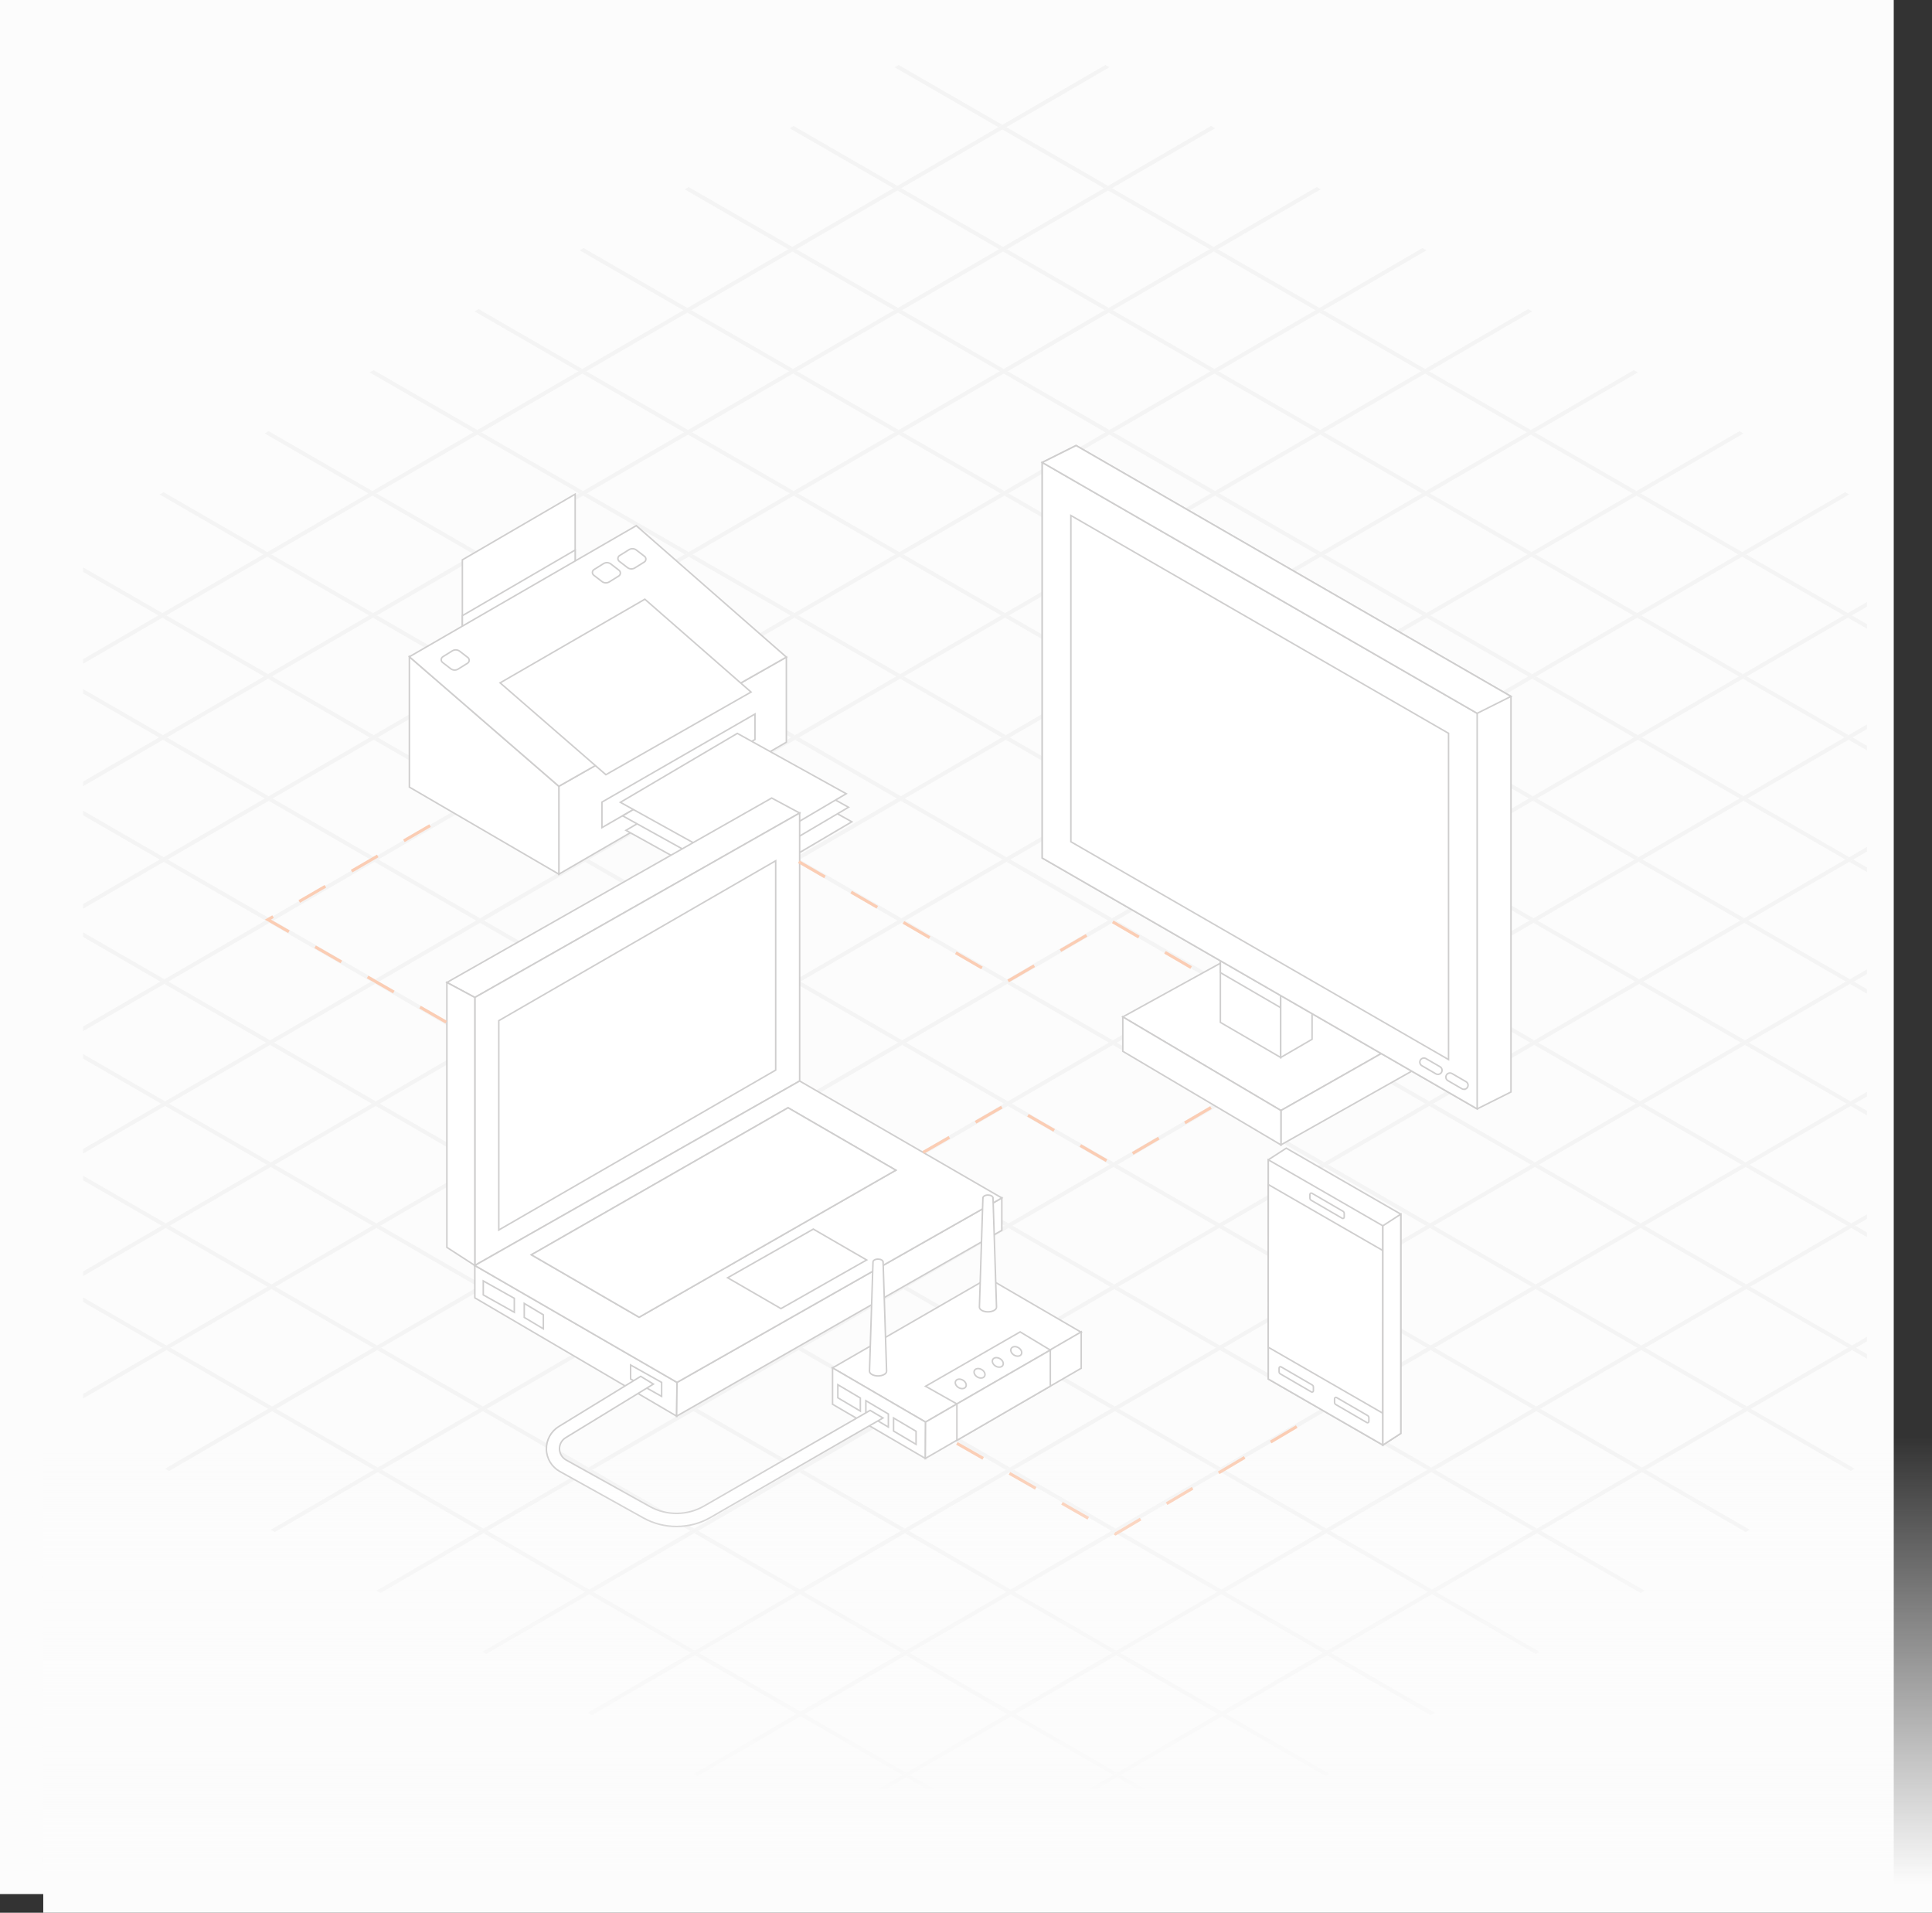 <?xml version="1.0" encoding="UTF-8"?> <svg xmlns="http://www.w3.org/2000/svg" xmlns:xlink="http://www.w3.org/1999/xlink" viewBox="0 0 638.76 632.28"><rect x="0" y="0" width="638.76" height="632.28" fill="#333333" stroke="none"/><defs><style> .cls-1 { mask: url(#mask); } .cls-2 { fill: #cfcece; stroke: #fff; stroke-width: 2px; } .cls-2, .cls-3, .cls-4, .cls-5 { stroke-miterlimit: 10; } .cls-3, .cls-4 { fill: none; } .cls-3, .cls-5 { stroke: #cfcece; stroke-width: .5px; } .cls-6 { fill: url(#radial-gradient); } .cls-7 { isolation: isolate; } .cls-8, .cls-5 { fill: #fff; } .cls-4 { stroke: #fbcdb4; stroke-dasharray: 10; } .cls-9 { opacity: .2; } .cls-10 { fill: #fcfcfc; } .cls-11 { fill: #d3d3d3; } .cls-12 { clip-path: url(#clippath); } .cls-13 { fill: url(#Sfumatura_senza_nome_138); } </style><radialGradient id="radial-gradient" cx="239.46" cy="334.05" fx="239.46" fy="334.05" r="344.16" gradientTransform="translate(381.52 -71.49) rotate(45)" gradientUnits="userSpaceOnUse"><stop offset="0" stop-color="#f2f2f2"></stop><stop offset="1" stop-color="#010101"></stop></radialGradient><mask id="mask" x="-29.52" y="-10.11" width="688.32" height="688.32" maskUnits="userSpaceOnUse"><circle class="cls-6" cx="314.64" cy="334.05" r="344.16" transform="translate(-144.05 320.33) rotate(-45)"></circle></mask><clipPath id="clippath"><polygon class="cls-5" points="296.18 386.83 211.31 435.43 175.69 414.79 260.55 366.19 296.18 386.83"></polygon></clipPath><linearGradient id="Sfumatura_senza_nome_138" data-name="Sfumatura senza nome 138" x1="326.53" y1="474.94" x2="326.53" y2="632.28" gradientUnits="userSpaceOnUse"><stop offset="0" stop-color="#fcfcfc" stop-opacity="0"></stop><stop offset=".94" stop-color="#fcfcfc"></stop></linearGradient></defs><g id="Livello_1" data-name="Livello 1"><rect class="cls-10" width="626.11" height="626.11"></rect></g><g id="Livello_2" data-name="Livello 2"><g><g id="grid"><g class="cls-1"><g class="cls-9"><polygon class="cls-11" points="124.91 486.64 126.21 485.88 159.84 505.3 158.55 506.05 124.91 486.64"></polygon><polygon class="cls-11" points="506.12 143.66 507.41 142.91 541.05 162.33 539.76 163.08 506.12 143.66"></polygon><polygon class="cls-11" points="296.69 62.96 297.98 62.21 331.62 81.63 330.32 82.38 296.69 62.96"></polygon><g class="cls-7"><polygon class="cls-11" points="295.8 22.24 297.1 21.49 331.39 41.28 330.1 42.03 295.8 22.24"></polygon><polygon class="cls-11" points="331.4 42.79 332.7 42.03 366.33 61.46 365.04 62.21 331.4 42.79"></polygon><polygon class="cls-11" points="365.47 21.49 331.39 41.28 330.1 42.03 296.68 61.46 295.39 62.21 261.96 81.63 260.66 82.39 227.25 101.81 225.95 102.56 192.52 121.99 191.23 122.74 157.81 142.16 156.52 142.91 123.1 162.33 121.81 163.08 88.38 182.51 87.08 183.26 53.67 202.68 52.37 203.43 27.49 217.89 27.49 219.4 53.67 204.19 54.97 203.43 88.38 184.01 89.68 183.26 123.11 163.83 124.4 163.08 157.82 143.66 159.11 142.91 192.53 123.49 193.82 122.74 227.26 103.31 228.55 102.56 261.97 83.14 263.26 82.39 296.69 62.96 297.98 62.21 331.4 42.79 332.7 42.03 366.77 22.24 365.47 21.49"></polygon><polygon class="cls-11" points="261.09 42.41 262.39 41.66 296.68 61.46 295.39 62.21 261.09 42.41"></polygon><polygon class="cls-11" points="366.34 62.96 367.63 62.21 401.27 81.63 399.98 82.38 366.34 62.96"></polygon><polygon class="cls-11" points="226.37 62.59 227.66 61.83 261.96 81.63 260.66 82.39 226.37 62.59"></polygon><polygon class="cls-11" points="401.29 83.14 402.58 82.38 436.22 101.8 434.93 102.56 401.29 83.14"></polygon><polygon class="cls-11" points="331.63 83.13 332.92 82.38 366.56 101.8 365.26 102.55 331.63 83.13"></polygon><polygon class="cls-11" points="261.97 83.14 263.26 82.39 296.9 101.8 295.6 102.56 261.97 83.14"></polygon><polygon class="cls-11" points="191.66 82.76 192.95 82.01 227.25 101.81 225.95 102.56 191.66 82.76"></polygon><polygon class="cls-11" points="505.23 102.18 471.16 121.98 469.86 122.73 436.45 142.15 435.16 142.9 401.72 162.33 400.43 163.08 367.01 182.5 365.72 183.25 332.29 202.68 331 203.43 297.58 222.85 296.28 223.61 262.87 243.02 261.57 243.78 228.14 263.21 226.85 263.95 193.43 283.37 192.14 284.13 158.71 303.55 157.41 304.31 123.99 323.73 122.7 324.48 89.29 343.9 87.98 344.66 54.56 364.08 53.27 364.83 27.49 379.81 27.49 381.32 54.57 365.58 55.86 364.83 89.28 345.41 90.59 344.65 124 325.23 125.3 324.48 158.72 305.06 160.01 304.31 193.44 284.88 194.73 284.13 228.15 264.71 229.45 263.95 262.87 244.53 264.17 243.78 297.59 224.35 298.88 223.61 332.3 204.18 333.59 203.43 367.02 184.01 368.32 183.25 401.73 163.83 403.03 163.08 436.46 143.65 437.75 142.9 471.17 123.48 472.46 122.73 506.53 102.93 505.23 102.18"></polygon><polygon class="cls-11" points="436.23 103.31 437.52 102.56 471.16 121.98 469.86 122.73 436.23 103.31"></polygon><polygon class="cls-11" points="366.58 103.31 367.87 102.56 401.51 121.98 400.22 122.73 366.58 103.31"></polygon><polygon class="cls-11" points="435.34 61.83 401.27 81.63 399.98 82.38 366.56 101.8 365.26 102.55 331.84 121.98 330.54 122.73 297.12 142.15 295.83 142.9 262.4 162.33 261.11 163.08 227.69 182.5 226.4 183.25 192.97 202.67 191.68 203.43 158.25 222.85 156.96 223.61 123.54 243.02 122.25 243.78 88.82 263.21 87.52 263.96 54.11 283.38 52.81 284.13 27.49 298.85 27.49 300.36 54.13 284.89 55.42 284.13 88.84 264.72 90.13 263.96 123.56 244.53 124.86 243.78 158.27 224.36 159.57 223.61 193 204.19 194.29 203.43 227.71 184.01 229 183.26 262.42 163.84 263.72 163.09 297.14 143.66 298.44 142.91 331.86 123.49 333.15 122.74 366.58 103.31 367.87 102.56 401.29 83.14 402.58 82.38 436.65 62.58 435.34 61.83"></polygon><polygon class="cls-11" points="296.91 103.31 298.2 102.56 331.84 121.98 330.54 122.73 296.91 103.31"></polygon><polygon class="cls-11" points="227.26 103.31 228.55 102.56 262.18 121.98 260.89 122.73 227.26 103.31"></polygon><polygon class="cls-11" points="156.94 102.94 158.23 102.18 192.52 121.99 191.23 122.74 156.94 102.94"></polygon><polygon class="cls-11" points="540.18 122.35 506.11 142.15 504.82 142.91 471.4 162.33 470.11 163.08 436.68 182.51 435.38 183.26 401.97 202.68 400.67 203.43 367.24 222.86 365.95 223.61 332.53 243.03 331.24 243.78 297.82 263.21 296.52 263.95 263.09 283.38 261.8 284.13 228.38 303.55 227.09 304.31 193.66 323.73 192.36 324.48 158.95 343.91 157.65 344.66 124.24 364.08 122.93 364.84 89.51 384.26 88.22 385.01 54.8 404.43 53.51 405.18 27.49 420.3 27.49 421.81 54.81 405.93 56.1 405.18 89.52 385.76 90.81 385.01 124.23 365.59 125.54 364.83 158.96 345.41 160.25 344.66 193.67 325.24 194.96 324.48 228.39 305.06 229.68 304.31 263.1 284.89 264.4 284.13 297.83 264.71 299.12 263.95 332.54 244.53 333.83 243.78 367.25 224.36 368.54 223.61 401.97 204.18 403.26 203.43 436.68 184.01 437.98 183.26 471.41 163.83 472.7 163.08 506.12 143.66 507.41 142.91 541.48 123.11 540.18 122.35"></polygon><polygon class="cls-11" points="471.17 123.48 472.46 122.73 506.11 142.15 504.82 142.91 471.17 123.48"></polygon><polygon class="cls-11" points="401.52 123.48 402.81 122.73 436.45 142.15 435.16 142.9 401.52 123.48"></polygon><polygon class="cls-11" points="331.86 123.49 333.15 122.74 366.79 142.15 365.49 142.91 331.86 123.49"></polygon><polygon class="cls-11" points="262.2 123.48 263.49 122.73 297.12 142.15 295.83 142.9 262.2 123.48"></polygon><polygon class="cls-11" points="192.53 123.49 193.82 122.74 227.46 142.15 226.17 142.91 192.53 123.49"></polygon><polygon class="cls-11" points="122.22 123.11 123.52 122.36 157.81 142.16 156.52 142.91 122.22 123.11"></polygon><polygon class="cls-11" points="436.46 143.65 437.75 142.9 471.4 162.33 470.11 163.08 436.46 143.65"></polygon><polygon class="cls-11" points="366.8 143.66 368.09 142.91 401.73 162.33 400.43 163.08 366.8 143.66"></polygon><polygon class="cls-11" points="297.14 143.66 298.44 142.91 332.08 162.33 330.78 163.08 297.14 143.66"></polygon><polygon class="cls-11" points="227.47 143.66 228.77 142.91 262.4 162.33 261.11 163.08 227.47 143.66"></polygon><polygon class="cls-11" points="157.82 143.66 159.11 142.91 192.75 162.33 191.46 163.08 157.82 143.66"></polygon><polygon class="cls-11" points="87.51 143.28 88.81 142.53 123.1 162.33 121.81 163.08 87.51 143.28"></polygon><polygon class="cls-11" points="541.06 163.83 542.35 163.08 575.99 182.5 574.69 183.25 541.06 163.83"></polygon><polygon class="cls-11" points="471.41 163.83 472.7 163.08 506.34 182.5 505.04 183.25 471.41 163.83"></polygon><polygon class="cls-11" points="401.73 163.83 403.03 163.08 436.68 182.51 435.38 183.26 401.73 163.83"></polygon><polygon class="cls-11" points="332.08 163.83 333.38 163.08 367.02 182.5 365.72 183.25 332.08 163.83"></polygon><polygon class="cls-11" points="262.42 163.84 263.72 163.09 297.35 182.51 296.06 183.26 262.42 163.84"></polygon><polygon class="cls-11" points="192.76 163.83 194.05 163.08 227.69 182.5 226.4 183.25 192.76 163.83"></polygon><polygon class="cls-11" points="123.11 163.83 124.4 163.08 158.04 182.5 156.74 183.25 123.11 163.83"></polygon><polygon class="cls-11" points="52.79 163.46 54.08 162.71 88.38 182.51 87.08 183.26 52.79 163.46"></polygon><polygon class="cls-11" points="437.14 264.71 438.43 263.96 472.07 283.38 470.78 284.13 437.14 264.71"></polygon><polygon class="cls-11" points="402.43 284.88 403.72 284.13 437.36 303.55 436.06 304.3 402.43 284.88"></polygon><polygon class="cls-11" points="367.71 305.06 369.01 304.31 402.65 323.73 401.35 324.48 367.71 305.06"></polygon><polygon class="cls-11" points="332.99 325.24 334.29 324.48 367.92 343.9 366.63 344.66 332.99 325.24"></polygon><polygon class="cls-11" points="298.28 345.41 299.57 344.66 333.21 364.08 331.92 364.83 298.28 345.41"></polygon><polygon class="cls-11" points="263.56 365.59 264.85 364.84 298.49 384.26 297.19 385.01 263.56 365.59"></polygon><polygon class="cls-11" points="228.84 385.76 230.14 385.01 263.77 404.43 262.48 405.18 228.84 385.76"></polygon><polygon class="cls-11" points="194.12 405.94 195.42 405.18 229.06 424.6 227.76 425.36 194.12 405.94"></polygon><polygon class="cls-11" points="159.41 426.11 160.7 425.36 194.34 444.78 193.05 445.53 159.41 426.11"></polygon><polygon class="cls-11" points="124.7 446.28 125.99 445.53 159.63 464.95 158.33 465.71 124.7 446.28"></polygon><polygon class="cls-11" points="89.97 466.47 91.27 465.71 124.9 485.13 123.61 485.88 89.97 466.47"></polygon><polygon class="cls-11" points="617.24 199.02 610.94 202.68 609.64 203.43 576.23 222.85 574.93 223.61 541.5 243.03 540.21 243.78 506.79 263.21 505.5 263.95 472.07 283.38 470.77 284.13 437.36 303.55 436.06 304.31 402.65 323.73 401.35 324.48 367.92 343.91 366.63 344.66 333.21 364.08 331.92 364.83 298.49 384.26 297.19 385.01 263.77 404.43 263.77 404.43 262.48 405.18 262.48 405.18 229.06 424.6 227.75 425.36 194.34 444.78 193.05 445.53 159.63 464.95 158.33 465.71 124.9 485.13 123.61 485.88 89.54 505.68 90.84 506.44 124.91 486.64 126.21 485.88 159.64 466.46 160.93 465.71 194.35 446.28 195.64 445.53 229.06 426.11 230.36 425.35 263.78 405.93 265.08 405.18 298.49 385.76 299.79 385.01 333.22 365.58 334.51 364.83 367.93 345.41 369.23 344.66 402.65 325.23 403.94 324.48 437.37 305.06 438.66 304.31 472.08 284.88 473.37 284.13 506.8 264.71 508.09 263.95 541.51 244.53 542.81 243.78 576.24 224.35 577.53 223.61 610.95 204.18 612.24 203.43 617.24 200.53 617.24 199.02"></polygon><polygon class="cls-11" points="576.01 184.01 577.3 183.26 610.94 202.68 609.64 203.43 576.01 184.01"></polygon><polygon class="cls-11" points="611.37 163.46 577.3 183.26 576.01 184.01 542.59 203.43 541.29 204.18 507.87 223.61 506.57 224.36 473.15 243.78 471.86 244.53 438.43 263.96 437.14 264.71 403.72 284.13 402.43 284.88 369.01 304.31 367.71 305.06 334.29 324.48 332.99 325.24 299.57 344.66 298.28 345.41 264.85 364.84 263.55 365.59 230.14 385.01 228.84 385.76 195.42 405.18 194.12 405.94 160.7 425.36 159.41 426.11 125.99 445.53 124.7 446.28 91.27 465.71 89.97 466.47 55.9 486.26 54.59 485.5 88.66 465.71 89.95 464.95 123.38 445.52 124.68 444.77 158.09 425.35 159.39 424.6 192.81 405.18 194.11 404.42 227.53 385 228.82 384.25 262.24 364.83 263.54 364.08 296.96 344.65 298.26 343.9 331.68 324.48 332.97 323.73 366.4 304.3 367.69 303.55 401.11 284.13 402.41 283.37 435.82 263.95 437.12 263.21 470.55 243.77 471.84 243.02 505.26 223.61 506.55 222.85 539.98 203.42 541.28 202.67 574.69 183.25 575.99 182.5 610.06 162.7 611.37 163.46"></polygon><polygon class="cls-11" points="506.35 184.01 507.64 183.25 541.28 202.67 539.98 203.42 506.35 184.01"></polygon><polygon class="cls-11" points="436.68 184.01 437.98 183.26 471.62 202.68 470.32 203.43 436.68 184.01"></polygon><polygon class="cls-11" points="367.02 184.01 368.32 183.25 401.97 202.68 400.67 203.43 367.02 184.01"></polygon><polygon class="cls-11" points="297.36 184.01 298.66 183.26 332.29 202.68 331 203.43 297.36 184.01"></polygon><polygon class="cls-11" points="227.71 184.01 229 183.26 262.64 202.68 261.34 203.43 227.71 184.01"></polygon><polygon class="cls-11" points="158.05 184.01 159.34 183.25 192.98 202.67 191.68 203.43 158.05 184.01"></polygon><polygon class="cls-11" points="88.38 184.01 89.68 183.26 123.32 202.68 122.02 203.43 88.38 184.01"></polygon><polygon class="cls-11" points="27.49 187.57 27.49 189.07 52.37 203.43 53.67 202.68 27.49 187.57"></polygon><polygon class="cls-11" points="617.24 239.49 611.17 243.02 609.87 243.77 576.44 263.2 575.15 263.95 541.73 283.37 540.44 284.13 507.01 303.55 505.71 304.3 472.3 323.73 471 324.48 437.58 343.9 436.29 344.65 402.86 364.08 401.56 364.83 368.15 384.25 366.86 385 333.42 404.43 332.13 405.18 298.71 424.6 297.42 425.35 264 444.77 262.7 445.53 229.28 464.95 227.98 465.7 194.57 485.12 193.27 485.87 159.84 505.3 158.55 506.06 124.48 525.85 125.78 526.6 159.85 506.8 161.15 506.06 194.58 486.63 195.87 485.87 229.29 466.45 230.58 465.7 264 446.28 265.31 445.52 298.72 426.1 300.01 425.35 333.43 405.93 334.73 405.18 368.16 385.75 369.45 385 402.87 365.58 404.16 364.83 437.59 345.4 438.89 344.65 472.3 325.23 473.6 324.48 507.02 305.06 508.31 304.3 541.74 284.88 543.03 284.13 576.45 264.71 577.74 263.95 611.17 244.53 612.47 243.77 617.24 241 617.24 239.49"></polygon><polygon class="cls-11" points="617.24 206.32 612.24 203.43 610.95 204.18 617.24 207.81 617.24 206.32"></polygon><polygon class="cls-11" points="541.3 204.18 542.59 203.43 576.23 222.85 574.93 223.61 541.3 204.18"></polygon><polygon class="cls-11" points="471.62 204.18 472.92 203.43 506.55 222.85 505.26 223.61 471.62 204.18"></polygon><polygon class="cls-11" points="401.97 204.18 403.27 203.43 436.9 222.85 435.61 223.61 401.97 204.18"></polygon><polygon class="cls-11" points="332.3 204.18 333.59 203.43 367.24 222.86 365.95 223.61 332.3 204.18"></polygon><polygon class="cls-11" points="262.65 204.18 263.94 203.43 297.58 222.85 296.28 223.61 262.65 204.18"></polygon><polygon class="cls-11" points="193 204.19 194.29 203.43 227.93 222.85 226.63 223.61 193 204.19"></polygon><polygon class="cls-11" points="123.32 204.19 124.62 203.43 158.25 222.85 156.96 223.61 123.32 204.19"></polygon><polygon class="cls-11" points="53.67 204.19 54.97 203.43 88.6 222.85 87.31 223.61 53.67 204.19"></polygon><polygon class="cls-11" points="576.24 224.35 577.53 223.61 611.17 243.02 609.87 243.77 576.24 224.35"></polygon><polygon class="cls-11" points="506.57 224.36 507.87 223.61 541.5 243.03 540.21 243.78 506.57 224.36"></polygon><polygon class="cls-11" points="436.91 224.35 438.2 223.61 471.84 243.02 470.55 243.77 436.91 224.35"></polygon><polygon class="cls-11" points="367.25 224.36 368.54 223.61 402.18 243.03 400.89 243.78 367.25 224.36"></polygon><polygon class="cls-11" points="297.59 224.35 298.88 223.61 332.53 243.03 331.24 243.78 297.59 224.35"></polygon><polygon class="cls-11" points="227.93 224.36 229.23 223.61 262.87 243.03 261.57 243.78 227.93 224.36"></polygon><polygon class="cls-11" points="158.27 224.36 159.57 223.61 193.2 243.03 191.91 243.78 158.27 224.36"></polygon><polygon class="cls-11" points="88.61 224.36 89.91 223.61 123.54 243.02 122.25 243.77 88.61 224.36"></polygon><polygon class="cls-11" points="27.49 227.8 27.49 229.29 52.59 243.78 53.88 243.03 27.49 227.8"></polygon><polygon class="cls-11" points="617.24 246.53 612.47 243.77 611.17 244.53 617.24 248.03 617.24 246.53"></polygon><polygon class="cls-11" points="541.51 244.53 542.81 243.78 576.44 263.2 575.15 263.95 541.51 244.53"></polygon><polygon class="cls-11" points="471.86 244.53 473.15 243.78 506.79 263.21 505.5 263.95 471.86 244.53"></polygon><polygon class="cls-11" points="402.19 244.53 403.48 243.78 437.12 263.21 435.82 263.95 402.19 244.53"></polygon><polygon class="cls-11" points="332.54 244.53 333.83 243.78 367.47 263.21 366.17 263.95 332.54 244.53"></polygon><polygon class="cls-11" points="262.87 244.53 264.17 243.78 297.82 263.21 296.53 263.95 262.87 244.53"></polygon><polygon class="cls-11" points="193.21 244.53 194.51 243.78 228.14 263.21 226.85 263.95 193.21 244.53"></polygon><polygon class="cls-11" points="123.56 244.53 124.86 243.78 158.49 263.21 157.2 263.95 123.56 244.53"></polygon><polygon class="cls-11" points="53.89 244.54 55.18 243.78 88.82 263.21 87.52 263.95 53.89 244.54"></polygon><polygon class="cls-11" points="617.24 360.94 611.84 364.08 610.54 364.83 577.12 384.25 575.83 385 542.41 404.42 541.12 405.17 507.69 424.6 506.4 425.35 472.98 444.77 471.68 445.52 438.25 464.95 436.96 465.7 403.54 485.12 402.25 485.87 368.83 505.29 367.52 506.05 334.11 525.47 332.81 526.23 299.39 545.64 298.1 546.4 264.67 565.83 263.38 566.58 229.31 586.38 230.62 587.14 264.69 567.33 265.98 566.59 299.42 547.16 300.71 546.4 334.13 526.99 335.42 526.23 368.84 506.81 370.14 506.05 403.56 486.63 404.86 485.88 438.27 466.46 439.57 465.71 473 446.28 474.29 445.53 507.71 426.11 509 425.36 542.43 405.93 543.72 405.18 577.14 385.76 578.44 385.01 611.85 365.59 613.15 364.84 617.24 362.46 617.24 360.94"></polygon><polygon class="cls-11" points="333.44 405.93 334.73 405.18 368.38 424.61 367.08 425.36 333.44 405.93"></polygon><polygon class="cls-11" points="298.72 426.1 300.01 425.35 333.67 444.78 332.37 445.53 298.72 426.1"></polygon><polygon class="cls-11" points="264 446.28 265.31 445.52 298.95 464.95 297.65 465.71 264 446.28"></polygon><polygon class="cls-11" points="229.29 466.45 230.58 465.7 264.23 485.13 262.93 485.88 229.29 466.45"></polygon><polygon class="cls-11" points="617.24 279.98 611.39 283.38 610.1 284.13 576.68 303.55 575.39 304.3 541.96 323.73 540.66 324.48 507.25 343.9 505.95 344.66 472.53 364.08 471.24 364.83 437.81 384.25 436.52 385.01 403.1 404.43 401.8 405.18 368.37 424.61 368.38 424.61 367.08 425.36 333.66 444.78 332.37 445.53 332.37 445.53 298.95 464.95 297.65 465.71 264.23 485.13 262.93 485.88 229.52 505.3 228.22 506.05 194.79 525.48 193.5 526.23 159.43 546.04 160.73 546.78 194.8 526.99 196.1 526.23 229.52 506.8 230.82 506.05 264.24 486.63 265.53 485.88 298.95 466.46 300.26 465.7 333.67 446.28 334.96 445.53 368.38 426.11 369.68 425.36 403.11 405.93 404.4 405.18 437.82 385.76 439.11 385.01 472.54 365.58 473.84 364.83 507.25 345.41 508.55 344.66 541.97 325.24 543.26 324.48 576.69 305.06 577.98 304.3 611.4 284.88 612.69 284.13 617.24 281.49 617.24 279.98"></polygon><polygon class="cls-11" points="576.45 264.71 577.74 263.95 611.39 283.38 610.1 284.13 576.45 264.71"></polygon><polygon class="cls-11" points="506.8 264.71 508.09 263.95 541.73 283.37 540.44 284.13 506.8 264.71"></polygon><polygon class="cls-11" points="367.48 264.71 368.77 263.95 402.41 283.37 401.11 284.13 367.48 264.71"></polygon><polygon class="cls-11" points="297.83 264.71 299.12 263.95 332.76 283.37 331.46 284.13 297.83 264.71"></polygon><polygon class="cls-11" points="228.15 264.71 229.45 263.95 263.09 283.38 261.8 284.13 228.15 264.71"></polygon><polygon class="cls-11" points="158.5 264.71 159.79 263.95 193.43 283.37 192.14 284.13 158.5 264.71"></polygon><polygon class="cls-11" points="88.84 264.72 90.13 263.96 123.77 283.38 122.48 284.13 88.84 264.72"></polygon><polygon class="cls-11" points="27.49 268.01 27.49 269.51 52.81 284.13 54.11 283.38 27.49 268.01"></polygon><polygon class="cls-11" points="292.92 591.41 299.63 587.51 300.92 586.76 334.35 567.33 335.65 566.58 369.06 547.16 370.36 546.4 403.78 526.99 405.08 526.23 438.5 506.8 439.79 506.05 473.21 486.63 474.51 485.88 507.93 466.45 509.23 465.7 542.65 446.28 543.94 445.53 577.37 426.1 578.66 425.35 612.08 405.93 613.37 405.18 617.24 402.93 617.24 401.42 612.07 404.42 610.78 405.18 577.36 424.6 576.07 425.35 542.64 444.78 541.35 445.53 507.93 464.95 506.63 465.7 473.2 485.13 471.91 485.88 438.49 505.3 437.2 506.05 403.78 525.47 402.47 526.23 369.06 545.65 367.76 546.4 334.34 565.83 333.05 566.58 299.62 586 298.33 586.76 290.32 591.41 292.92 591.41"></polygon><polygon class="cls-11" points="617.24 286.75 612.7 284.13 611.4 284.88 617.24 288.25 617.24 286.75"></polygon><polygon class="cls-11" points="541.74 284.88 543.03 284.13 576.68 303.55 575.39 304.3 541.74 284.88"></polygon><polygon class="cls-11" points="472.08 284.88 473.37 284.13 507.01 303.55 505.71 304.3 472.08 284.88"></polygon><polygon class="cls-11" points="332.76 284.88 334.06 284.13 367.7 303.55 366.4 304.3 332.76 284.88"></polygon><polygon class="cls-11" points="263.1 284.89 264.4 284.13 298.03 303.55 296.74 304.31 263.1 284.89"></polygon><polygon class="cls-11" points="193.44 284.88 194.73 284.13 228.38 303.55 227.09 304.31 193.44 284.88"></polygon><polygon class="cls-11" points="123.78 284.89 125.07 284.13 158.71 303.55 157.41 304.31 123.78 284.89"></polygon><polygon class="cls-11" points="54.13 284.89 55.42 284.14 89.06 303.55 87.76 304.31 54.13 284.89"></polygon><polygon class="cls-11" points="362.57 591.41 369.29 587.5 370.59 586.75 404.01 567.33 405.3 566.58 438.72 547.16 440.02 546.4 473.44 526.98 474.73 526.23 508.15 506.8 509.44 506.05 542.87 486.62 544.17 485.87 577.59 466.45 578.88 465.7 612.31 446.28 613.6 445.52 617.24 443.41 617.24 441.9 612.3 444.77 611.01 445.52 577.58 464.95 576.28 465.7 542.87 485.12 541.57 485.87 508.14 505.3 506.85 506.05 473.43 525.47 472.14 526.23 438.72 545.64 437.41 546.4 404 565.83 402.7 566.58 369.29 586 367.99 586.75 359.98 591.41 362.57 591.41"></polygon><polygon class="cls-11" points="576.69 305.06 577.98 304.3 611.62 323.73 610.33 324.48 576.69 305.06"></polygon><polygon class="cls-11" points="507.02 305.06 508.31 304.3 541.96 323.73 540.66 324.48 507.02 305.06"></polygon><polygon class="cls-11" points="437.37 305.06 438.66 304.3 472.3 323.73 471 324.48 437.37 305.06"></polygon><polygon class="cls-11" points="298.04 305.06 299.33 304.31 332.97 323.73 331.68 324.48 298.04 305.06"></polygon><polygon class="cls-11" points="228.39 305.06 229.69 304.31 263.32 323.73 262.03 324.48 228.39 305.06"></polygon><polygon class="cls-11" points="158.72 305.06 160.01 304.31 193.66 323.73 192.36 324.48 158.72 305.06"></polygon><polygon class="cls-11" points="89.07 305.06 90.36 304.31 124 323.73 122.7 324.48 89.07 305.06"></polygon><polygon class="cls-11" points="27.49 308.22 27.49 309.73 53.04 324.48 54.35 323.73 27.49 308.22"></polygon><polygon class="cls-11" points="617.24 326.97 612.92 324.48 611.63 325.23 617.24 328.47 617.24 326.97"></polygon><polygon class="cls-11" points="541.97 325.24 543.26 324.48 576.9 343.9 575.6 344.66 541.97 325.24"></polygon><polygon class="cls-11" points="472.3 325.23 473.6 324.48 507.25 343.9 505.95 344.66 472.3 325.23"></polygon><polygon class="cls-11" points="402.65 325.23 403.95 324.48 437.58 343.9 436.29 344.65 402.65 325.23"></polygon><polygon class="cls-11" points="263.33 325.23 264.62 324.48 298.26 343.9 296.96 344.65 263.33 325.23"></polygon><polygon class="cls-11" points="193.67 325.24 194.96 324.48 228.6 343.91 227.3 344.66 193.67 325.24"></polygon><polygon class="cls-11" points="124 325.23 125.3 324.48 158.95 343.91 157.65 344.66 124 325.23"></polygon><polygon class="cls-11" points="54.34 325.24 55.65 324.48 89.29 343.9 87.98 344.66 54.34 325.24"></polygon><polygon class="cls-11" points="576.91 345.41 578.2 344.66 611.84 364.08 610.54 364.83 576.91 345.41"></polygon><polygon class="cls-11" points="507.25 345.41 508.55 344.66 542.19 364.08 540.89 364.83 507.25 345.41"></polygon><polygon class="cls-11" points="437.59 345.4 438.89 344.65 472.53 364.08 471.24 364.83 437.59 345.4"></polygon><polygon class="cls-11" points="367.93 345.41 369.23 344.66 402.86 364.08 401.56 364.83 367.93 345.41"></polygon><polygon class="cls-11" points="228.6 345.41 229.9 344.66 263.54 364.08 262.24 364.83 228.6 345.41"></polygon><polygon class="cls-11" points="158.96 345.41 160.25 344.66 193.89 364.08 192.59 364.83 158.96 345.41"></polygon><polygon class="cls-11" points="89.28 345.41 90.59 344.65 124.24 364.08 122.93 364.84 89.28 345.41"></polygon><polygon class="cls-11" points="27.49 348.45 27.49 349.95 53.27 364.83 54.56 364.08 27.49 348.45"></polygon><polygon class="cls-11" points="400.4 41.65 366.33 61.46 365.04 62.21 331.62 81.63 330.32 82.38 296.9 101.8 295.6 102.56 262.18 121.98 260.89 122.73 227.46 142.15 226.17 142.91 192.75 162.33 191.46 163.08 158.04 182.5 156.74 183.25 123.31 202.68 122.02 203.43 88.6 222.85 87.31 223.61 53.88 243.03 52.58 243.78 27.49 258.37 27.49 259.88 53.89 244.54 55.18 243.78 88.61 224.36 89.91 223.61 123.32 204.19 124.62 203.43 158.05 184.01 159.34 183.25 192.76 163.83 194.05 163.08 227.47 143.66 228.76 142.91 262.19 123.48 263.49 122.73 296.9 103.31 298.2 102.56 331.63 83.13 332.92 82.38 366.34 62.96 367.63 62.21 401.71 42.41 400.4 41.65"></polygon><polygon class="cls-11" points="617.24 367.19 613.15 364.84 611.85 365.59 617.24 368.69 617.24 367.19"></polygon><polygon class="cls-11" points="542.19 365.58 543.49 364.83 577.13 384.25 575.83 385 542.19 365.58"></polygon><polygon class="cls-11" points="472.54 365.58 473.84 364.83 507.47 384.25 506.18 385 472.54 365.58"></polygon><polygon class="cls-11" points="402.87 365.58 404.16 364.83 437.81 384.25 436.52 385.01 402.87 365.58"></polygon><polygon class="cls-11" points="333.22 365.58 334.51 364.83 368.15 384.25 366.86 385 333.22 365.58"></polygon><polygon class="cls-11" points="193.89 365.58 195.19 364.83 228.82 384.25 227.53 385 193.89 365.58"></polygon><polygon class="cls-11" points="124.23 365.59 125.54 364.83 159.17 384.25 157.87 385.01 124.23 365.59"></polygon><polygon class="cls-11" points="54.57 365.58 55.86 364.83 89.51 384.26 88.22 385.01 54.57 365.58"></polygon><polygon class="cls-11" points="577.15 385.76 578.44 385.01 612.07 404.42 610.78 405.18 577.15 385.76"></polygon><polygon class="cls-11" points="507.48 385.75 508.77 385 542.41 404.42 541.12 405.17 507.48 385.75"></polygon><polygon class="cls-11" points="437.82 385.76 439.11 385.01 472.75 404.43 471.46 405.18 437.82 385.76"></polygon><polygon class="cls-11" points="368.16 385.75 369.45 385 403.1 404.43 401.81 405.18 368.16 385.75"></polygon><polygon class="cls-11" points="298.5 385.76 299.79 385.01 333.43 404.43 332.13 405.18 298.5 385.76"></polygon><polygon class="cls-11" points="159.17 385.76 160.48 385 194.11 404.42 192.81 405.18 159.17 385.76"></polygon><polygon class="cls-11" points="89.52 385.76 90.81 385.01 124.45 404.43 123.16 405.18 89.52 385.76"></polygon><polygon class="cls-11" points="27.49 388.66 27.49 390.16 53.51 405.18 54.8 404.43 27.49 388.66"></polygon><polygon class="cls-11" points="470.29 82.01 436.22 101.8 434.93 102.56 401.51 121.98 400.22 122.73 366.79 142.15 365.49 142.91 332.07 162.33 330.78 163.08 297.35 182.51 296.06 183.26 262.64 202.68 261.34 203.43 227.93 222.85 226.63 223.61 193.2 243.03 191.91 243.78 158.49 263.21 157.2 263.95 123.77 283.38 122.48 284.13 89.06 303.55 87.76 304.31 54.35 323.73 53.04 324.48 27.49 339.33 27.49 340.84 54.34 325.24 55.65 324.48 89.07 305.06 90.36 304.31 123.78 284.89 125.07 284.13 158.5 264.71 159.79 263.95 193.21 244.53 194.51 243.78 227.93 224.36 229.23 223.61 262.65 204.18 263.94 203.43 297.36 184.01 298.66 183.26 332.08 163.83 333.37 163.08 366.79 143.66 368.09 142.91 401.52 123.48 402.81 122.73 436.23 103.31 437.52 102.56 471.59 82.76 470.29 82.01"></polygon><polygon class="cls-11" points="617.24 407.41 613.38 405.18 612.08 405.93 617.24 408.91 617.24 407.41"></polygon><polygon class="cls-11" points="542.43 405.93 543.72 405.18 577.36 424.6 576.07 425.35 542.43 405.93"></polygon><polygon class="cls-11" points="472.76 405.93 474.05 405.18 507.69 424.6 506.4 425.35 472.76 405.93"></polygon><polygon class="cls-11" points="403.11 405.93 404.4 405.18 438.04 424.6 436.75 425.35 403.11 405.93"></polygon><polygon class="cls-11" points="263.78 405.93 265.08 405.18 298.71 424.6 297.42 425.35 263.78 405.93"></polygon><polygon class="cls-11" points="124.46 405.93 125.75 405.18 159.39 424.6 158.09 425.35 124.46 405.93"></polygon><polygon class="cls-11" points="54.81 405.93 56.1 405.18 89.74 424.6 88.45 425.35 54.81 405.93"></polygon><polygon class="cls-11" points="577.37 426.1 578.66 425.35 612.3 444.77 611.01 445.52 577.37 426.1"></polygon><polygon class="cls-11" points="507.71 426.11 509 425.36 542.64 444.78 541.35 445.53 507.71 426.11"></polygon><polygon class="cls-11" points="438.05 426.1 439.34 425.35 472.98 444.77 471.68 445.52 438.05 426.1"></polygon><polygon class="cls-11" points="368.39 426.11 369.68 425.36 403.31 444.78 402.02 445.53 368.39 426.11"></polygon><polygon class="cls-11" points="229.06 426.11 230.37 425.35 264 444.77 262.7 445.53 229.06 426.11"></polygon><polygon class="cls-11" points="89.75 426.11 91.04 425.35 124.68 444.77 123.38 445.52 89.75 426.11"></polygon><polygon class="cls-11" points="27.49 428.89 27.49 430.39 53.72 445.53 55.01 444.78 27.49 428.89"></polygon><polygon class="cls-11" points="542.65 446.28 543.94 445.53 577.58 464.95 576.28 465.7 542.65 446.28"></polygon><polygon class="cls-11" points="617.24 447.62 613.6 445.52 612.31 446.28 617.24 449.12 617.24 447.62"></polygon><polygon class="cls-11" points="473 446.28 474.29 445.53 507.93 464.95 506.64 465.7 473 446.28"></polygon><polygon class="cls-11" points="403.32 446.28 404.62 445.53 438.26 464.95 436.96 465.7 403.32 446.28"></polygon><polygon class="cls-11" points="333.67 446.28 334.97 445.53 368.61 464.95 367.31 465.7 333.67 446.28"></polygon><polygon class="cls-11" points="194.35 446.28 195.64 445.53 229.28 464.95 227.98 465.7 194.35 446.28"></polygon><polygon class="cls-11" points="55.02 446.28 56.32 445.53 89.96 464.95 88.66 465.71 55.02 446.28"></polygon><polygon class="cls-11" points="575.12 142.53 541.05 162.33 539.76 163.08 506.34 182.5 505.04 183.25 471.61 202.68 470.32 203.43 436.9 222.85 435.61 223.61 402.18 243.03 400.89 243.78 367.47 263.21 366.17 263.95 332.75 283.37 331.46 284.13 298.03 303.55 296.74 304.31 263.32 323.73 262.03 324.48 228.6 343.91 227.3 344.66 193.89 364.08 192.59 364.83 159.17 384.25 157.87 385.01 124.45 404.43 123.16 405.18 89.74 424.6 88.45 425.35 55.01 444.78 53.72 445.53 27.49 460.77 27.49 462.28 55.02 446.28 56.32 445.53 89.75 426.11 91.04 425.35 124.46 405.93 125.75 405.18 159.17 385.76 160.48 385 193.89 365.58 195.19 364.83 228.6 345.41 229.9 344.66 263.33 325.23 264.62 324.48 298.04 305.06 299.33 304.31 332.76 284.88 334.06 284.13 367.48 264.71 368.77 263.95 402.19 244.53 403.48 243.78 436.91 224.35 438.2 223.61 471.62 204.18 472.92 203.43 506.35 184.01 507.64 183.25 541.06 163.83 542.35 163.08 576.42 143.28 575.12 142.53"></polygon><polygon class="cls-11" points="507.93 466.45 509.23 465.7 542.87 485.12 541.57 485.87 507.93 466.45"></polygon><polygon class="cls-11" points="578.88 465.7 613.17 485.5 611.88 486.25 577.59 466.45 578.88 465.7"></polygon><polygon class="cls-11" points="438.27 466.46 439.57 465.71 473.2 485.13 471.91 485.88 438.27 466.46"></polygon><polygon class="cls-11" points="368.61 466.45 369.91 465.7 403.54 485.12 402.25 485.87 368.61 466.45"></polygon><polygon class="cls-11" points="298.95 466.46 300.26 465.7 333.89 485.12 332.59 485.88 298.95 466.46"></polygon><polygon class="cls-11" points="159.64 466.46 160.93 465.71 194.57 485.12 193.27 485.87 159.64 466.46"></polygon><polygon class="cls-11" points="473.21 486.63 474.51 485.88 508.14 505.3 506.85 506.05 473.21 486.63"></polygon><polygon class="cls-11" points="544.17 485.87 578.46 505.67 577.17 506.43 542.87 486.62 544.17 485.87"></polygon><polygon class="cls-11" points="403.56 486.63 404.86 485.88 438.49 505.3 437.2 506.05 403.56 486.63"></polygon><polygon class="cls-11" points="333.89 486.63 335.19 485.87 368.83 505.29 367.52 506.05 333.89 486.63"></polygon><polygon class="cls-11" points="264.24 486.63 265.53 485.88 299.17 505.3 297.87 506.05 264.24 486.63"></polygon><polygon class="cls-11" points="194.58 486.63 195.87 485.87 229.52 505.3 228.22 506.05 194.58 486.63"></polygon><polygon class="cls-11" points="438.5 506.8 439.79 506.05 473.43 525.47 472.14 526.23 438.5 506.8"></polygon><polygon class="cls-11" points="509.45 506.05 543.74 525.85 542.44 526.6 508.15 506.8 509.45 506.05"></polygon><polygon class="cls-11" points="368.84 506.81 370.14 506.05 403.78 525.47 402.48 526.23 368.84 506.81"></polygon><polygon class="cls-11" points="299.17 506.8 300.47 506.05 334.11 525.47 332.81 526.23 299.17 506.8"></polygon><polygon class="cls-11" points="229.52 506.8 230.82 506.05 264.46 525.47 263.16 526.23 229.52 506.8"></polygon><polygon class="cls-11" points="159.85 506.8 161.15 506.05 194.79 525.48 193.5 526.23 159.85 506.8"></polygon><polygon class="cls-11" points="403.78 526.99 405.08 526.23 438.72 545.64 437.41 546.4 403.78 526.99"></polygon><polygon class="cls-11" points="474.73 526.23 509.03 546.03 507.73 546.78 473.44 526.98 474.73 526.23"></polygon><polygon class="cls-11" points="334.13 526.99 335.42 526.23 369.06 545.65 367.77 546.4 334.13 526.99"></polygon><polygon class="cls-11" points="264.46 526.98 265.76 526.23 299.4 545.64 298.1 546.4 264.46 526.98"></polygon><polygon class="cls-11" points="194.8 526.99 196.1 526.23 229.73 545.65 228.44 546.4 194.8 526.99"></polygon><polygon class="cls-11" points="369.07 547.16 370.36 546.4 404 565.83 402.7 566.58 369.07 547.16"></polygon><polygon class="cls-11" points="440.02 546.4 474.32 566.2 473.01 566.96 438.72 547.16 440.02 546.4"></polygon><polygon class="cls-11" points="299.42 547.16 300.71 546.4 334.35 565.83 333.05 566.58 299.42 547.16"></polygon><polygon class="cls-11" points="229.74 547.16 231.03 546.4 264.67 565.83 263.38 566.58 229.74 547.16"></polygon><polygon class="cls-11" points="617.24 320.46 611.62 323.73 610.33 324.48 576.9 343.9 575.6 344.66 542.19 364.08 540.89 364.83 507.47 384.25 506.18 385 472.75 404.43 471.46 405.18 438.04 424.6 436.75 425.35 403.31 444.78 402.02 445.53 368.61 464.95 367.31 465.7 333.89 485.12 332.58 485.88 299.17 505.3 297.87 506.05 264.46 525.47 263.16 526.23 229.73 545.65 228.44 546.4 194.37 566.2 195.67 566.96 229.74 547.16 231.03 546.4 264.46 526.98 265.76 526.23 299.17 506.8 300.47 506.05 333.89 486.63 335.19 485.87 368.61 466.45 369.91 465.7 403.32 446.28 404.62 445.53 438.05 426.1 439.34 425.35 472.76 405.93 474.05 405.18 507.48 385.75 508.77 385 542.19 365.58 543.49 364.83 576.91 345.41 578.2 344.66 611.63 325.23 612.92 324.48 617.24 321.97 617.24 320.46"></polygon><polygon class="cls-11" points="334.35 567.33 335.65 566.58 369.29 586 367.99 586.75 334.35 567.33"></polygon><polygon class="cls-11" points="405.3 566.58 439.59 586.38 438.3 587.13 404.01 567.33 405.3 566.58"></polygon><polygon class="cls-11" points="264.69 567.33 265.99 566.59 299.62 586 298.33 586.76 264.69 567.33"></polygon><polygon class="cls-11" points="308.98 591.41 300.92 586.76 299.63 587.51 306.38 591.41 308.98 591.41"></polygon><polygon class="cls-11" points="378.65 591.41 370.59 586.75 369.29 587.5 376.06 591.41 378.65 591.41"></polygon></g></g></g></g><g><g><polygon class="cls-5" points="190.16 163.35 152.87 185.06 152.87 207.72 190.16 186.01 190.16 163.35"></polygon><polygon class="cls-5" points="190.16 181.82 152.87 203.52 152.87 207.72 190.16 186.01 190.16 181.82"></polygon><polygon class="cls-5" points="259.99 217.22 184.77 259.91 184.77 288.97 259.99 245.35 259.99 217.22"></polygon><polygon class="cls-5" points="135.35 217.1 184.77 259.91 184.77 288.97 135.35 260.19 135.35 217.1"></polygon><polygon class="cls-5" points="135.35 217.1 210.36 173.77 259.99 217.22 184.77 259.91 135.35 217.1"></polygon><polygon class="cls-5" points="165.35 225.73 213.2 198.08 248.31 228.77 200.32 256.09 165.35 225.73"></polygon><polygon class="cls-5" points="249.61 244.46 199.02 273.58 199.02 265.14 249.61 236.03 249.61 244.46"></polygon><polygon class="cls-5" points="281.63 271.65 242.96 294.44 206.96 274.48 245.63 251.7 281.63 271.65"></polygon><polygon class="cls-5" points="280.54 266.85 241.87 289.64 205.87 269.69 244.54 246.9 280.54 266.85"></polygon><polygon class="cls-5" points="279.78 262.38 241.1 285.17 205.11 265.22 243.78 242.43 279.78 262.38"></polygon><path class="cls-5" d="M146.41,217.1l3.13-1.95c.76-.47,1.73-.42,2.44.12l2.7,2.08c.63.49.58,1.46-.09,1.88l-3.13,1.95c-.76.47-1.73.42-2.44-.12l-2.7-2.08c-.63-.49-.58-1.46.09-1.88Z"></path><path class="cls-5" d="M196.4,188.27l3.13-1.95c.76-.47,1.73-.42,2.44.12l2.7,2.08c.63.49.58,1.46-.09,1.88l-3.13,1.95c-.76.47-1.73.42-2.44-.12l-2.7-2.08c-.63-.49-.58-1.46.09-1.88Z"></path><path class="cls-5" d="M204.83,183.66l3.13-1.95c.76-.47,1.73-.42,2.44.12l2.7,2.08c.63.49.58,1.46-.09,1.88l-3.13,1.95c-.76.47-1.73.42-2.44-.12l-2.7-2.08c-.63-.49-.58-1.46.09-1.88Z"></path></g><g><polygon class="cls-5" points="371.22 336.16 423.5 367.1 464.76 343.68 412.4 313.49 371.22 336.16"></polygon><polygon class="cls-5" points="474.75 349.57 423.5 378.46 423.5 367.1 464.76 343.68 474.75 349.57"></polygon><polygon class="cls-5" points="371.22 347.52 423.5 378.46 423.5 367.1 371.22 336.16 371.22 347.52"></polygon><polygon class="cls-5" points="423.43 325.95 403.48 314.44 403.48 337.96 423.43 349.57 423.43 325.95"></polygon><polygon class="cls-5" points="423.43 325.95 403.48 314.44 403.48 321.51 423.43 333.11 423.43 325.95"></polygon><polygon class="cls-5" points="423.43 325.95 433.8 332 433.8 343.55 423.43 349.57 423.43 325.95"></polygon><polygon class="cls-5" points="499.56 360.97 488.38 366.56 344.59 283.63 344.59 152.87 355.77 147.28 499.56 230.21 499.56 360.97"></polygon><polygon class="cls-5" points="488.38 366.56 344.59 283.63 344.59 152.87 488.38 235.8 488.38 366.56"></polygon><polygon class="cls-5" points="478.92 350.26 354.05 278.25 354.05 170.4 478.92 242.41 478.92 350.26"></polygon><polygon class="cls-5" points="355.77 147.28 344.59 152.87 488.38 235.8 499.56 230.21 355.77 147.28"></polygon><path class="cls-5" d="M475.42,355.16c-.23,0-.46-.06-.67-.18l-4.64-2.69c-.65-.37-.88-1.19-.51-1.85.37-.65,1.2-.88,1.85-.51l4.64,2.69c.65.37.88,1.19.51,1.84-.25.44-.71.69-1.18.69Z"></path><path class="cls-5" d="M484.03,360.1c-.23,0-.46-.06-.67-.18l-4.64-2.69c-.65-.37-.88-1.19-.51-1.85.37-.65,1.2-.88,1.84-.51l4.64,2.69c.65.37.88,1.19.51,1.84-.25.44-.71.69-1.18.69Z"></path></g><g><polygon class="cls-5" points="255.14 263.8 147.75 324.77 156.99 329.73 264.38 268.76 255.14 263.8"></polygon><polygon class="cls-5" points="264.38 268.76 156.99 329.73 156.99 418.32 264.38 357.34 264.38 268.76"></polygon><polygon class="cls-5" points="223.84 456.97 223.71 468.13 156.99 429.02 156.99 418.32 223.84 456.97"></polygon><polygon class="cls-5" points="223.84 456.97 223.71 468.13 331.22 406.71 331.22 396 223.84 456.97"></polygon><polygon class="cls-5" points="331.22 396 223.84 456.97 156.99 418.32 264.38 357.34 331.22 396"></polygon><polygon class="cls-5" points="286.53 416.5 258.2 432.58 240.57 422.38 268.9 406.3 286.53 416.5"></polygon><g><polygon class="cls-5" points="296.18 386.83 211.31 435.43 175.69 414.79 260.55 366.19 296.18 386.83"></polygon><g><polygon class="cls-8" points="296.18 386.83 211.31 435.43 175.69 414.79 260.55 366.19 296.18 386.83"></polygon><g class="cls-12"><g><polygon class="cls-2" points="294.61 380.18 202.36 432.74 200.37 432 293.98 378.67 294.61 380.18"></polygon><polygon class="cls-2" points="227.55 436.87 178.41 408.35 178.06 406.25 228.55 435.57 227.55 436.87"></polygon><polygon class="cls-2" points="237.41 432.65 188.26 404.13 187.91 402.04 238.4 431.35 237.41 432.65"></polygon><polygon class="cls-2" points="247.26 428.43 198.11 399.91 197.76 397.82 248.25 427.14 247.26 428.43"></polygon><polygon class="cls-2" points="257.11 424.22 207.96 395.69 207.61 393.6 258.1 422.92 257.11 424.22"></polygon><polygon class="cls-2" points="265.98 419.44 216.84 390.92 216.49 388.83 266.98 418.14 265.98 419.44"></polygon><polygon class="cls-2" points="273.62 414.22 224.47 385.69 224.12 383.6 274.61 412.92 273.62 414.22"></polygon><polygon class="cls-2" points="282.35 409.17 233.21 380.64 232.86 378.55 283.34 407.87 282.35 409.17"></polygon><polygon class="cls-2" points="290.06 403.69 240.92 375.17 240.57 373.08 291.05 402.39 290.06 403.69"></polygon><polygon class="cls-2" points="297.93 398.37 248.79 369.84 248.44 367.75 298.92 397.07 297.93 398.37"></polygon><polygon class="cls-2" points="286.1 375.89 193.85 428.45 191.86 427.71 285.47 374.38 286.1 375.89"></polygon><polygon class="cls-2" points="278.21 371.24 185.33 424.16 183.35 423.42 276.95 370.09 278.21 371.24"></polygon><polygon class="cls-2" points="270.12 366.71 176.82 419.87 174.83 419.14 268.44 365.81 270.12 366.71"></polygon></g></g><polygon class="cls-3" points="296.18 386.83 211.31 435.43 175.69 414.79 260.55 366.19 296.18 386.83"></polygon></g></g><polygon class="cls-5" points="256.46 284.54 164.91 337.4 164.91 406.6 256.46 353.74 256.46 284.54"></polygon><polygon class="cls-5" points="156.99 418.32 147.75 412.34 147.75 324.77 156.99 329.73 156.99 418.32"></polygon><polygon class="cls-5" points="218.75 461.6 208.49 455.84 208.49 451.22 218.75 456.97 218.75 461.6"></polygon><polygon class="cls-5" points="170.04 433.8 159.78 428.05 159.78 423.43 170.04 429.18 170.04 433.8"></polygon><polygon class="cls-5" points="179.64 439.26 173.33 435.49 173.33 430.86 179.64 434.64 179.64 439.26"></polygon></g><polygon class="cls-5" points="326.7 422.5 275.26 452.18 306.01 470.09 357.47 440.4 326.7 422.5"></polygon><polygon class="cls-5" points="305.94 482.11 275.26 464.2 275.26 452.18 306.01 470.09 305.94 482.11"></polygon><polygon class="cls-5" points="305.94 482.11 357.47 452.3 357.47 440.28 306.01 470.09 305.94 482.11"></polygon><polygon class="cls-5" points="302.87 477.45 295.43 473.05 295.43 468.73 302.87 473.13 302.87 477.45"></polygon><polygon class="cls-5" points="293.71 471.74 286.27 467.34 286.27 463.02 293.71 467.42 293.71 471.74"></polygon><polygon class="cls-5" points="284.45 466.46 277.01 462.06 277.01 457.74 284.45 462.14 284.45 466.46"></polygon><polygon class="cls-5" points="316.37 464.09 306.01 458.25 337.28 440.28 347.26 446.29 316.37 464.09"></polygon><polygon class="cls-5" points="316.37 464.09 316.37 476.13 347.26 458.21 347.26 446.29 316.37 464.09"></polygon><path class="cls-5" d="M318.37,456.24c.91.54,1.33,1.53.93,2.21-.4.68-1.47.78-2.38.24-.91-.54-1.33-1.53-.93-2.21.4-.68,1.47-.78,2.38-.24Z"></path><path class="cls-5" d="M324.58,452.74c.91.54,1.33,1.53.93,2.21-.4.68-1.47.78-2.38.24-.91-.54-1.33-1.53-.93-2.21.4-.68,1.47-.78,2.38-.24Z"></path><path class="cls-5" d="M330.62,449.14c.91.54,1.33,1.53.93,2.21-.4.68-1.47.78-2.38.24-.91-.54-1.33-1.53-.93-2.21.4-.68,1.47-.78,2.38-.24Z"></path><path class="cls-5" d="M336.72,445.5c.91.54,1.33,1.53.93,2.21-.4.68-1.47.78-2.38.24-.91-.54-1.33-1.53-.93-2.21.4-.68,1.47-.79,2.38-.24Z"></path><path class="cls-5" d="M291.96,417.15h-.01c-.02-.52-.75-.93-1.66-.93s-1.64.42-1.66.93h0l-1.16,36.12c0,.86,1.27,1.56,2.83,1.56s2.83-.7,2.83-1.56l-1.16-36.12Z"></path><path class="cls-5" d="M328.31,395.97h-.01c-.02-.52-.75-.93-1.66-.93s-1.64.42-1.66.93h-.01l-1.16,36.12c0,.86,1.27,1.56,2.83,1.56s2.83-.7,2.83-1.56l-1.16-36.12Z"></path><path class="cls-5" d="M223.66,504.6c-3.77,0-7.55-.94-10.93-2.82l-27.67-15.38c-2.66-1.48-4.35-4.28-4.41-7.33-.06-3.04,1.51-5.92,4.1-7.51l27.08-16.59,4.19,2.56-29.01,17.73c-1.29.79-2.07,2.22-2.03,3.72.03,1.51.87,2.9,2.19,3.64l27.67,15.38c5.54,3.08,12.4,3.03,17.9-.14l54.94-31.64,4.24,2.51-57.02,32.89c-3.45,1.99-7.34,2.98-11.23,2.98Z"></path><g><polygon class="cls-5" points="425.27 379.55 463.13 401.36 463.13 473.84 457.2 477.68 419.33 455.86 419.33 383.39 425.27 379.55"></polygon><polygon class="cls-5" points="419.33 383.39 457.2 405.21 457.2 477.68 419.33 455.86 419.33 383.39"></polygon><polygon class="cls-5" points="419.33 391.57 457.2 413.39 457.16 467.15 419.29 445.33 419.33 391.57"></polygon><path class="cls-5" d="M433.74,394.44l10.28,5.97c.26.15.41.42.41.72v1.23c-.01.33-.37.54-.66.37l-10.28-5.97c-.26-.15-.41-.43-.41-.72v-1.23c.01-.33.37-.54.66-.37Z"></path><path class="cls-5" d="M441.89,461.97l10.28,5.97c.26.15.41.42.41.72v1.23c-.01.33-.37.54-.66.37l-10.28-5.97c-.26-.15-.41-.43-.41-.72v-1.23c.01-.33.37-.53.66-.37Z"></path><path class="cls-5" d="M423.55,451.84l10.28,5.97c.26.15.41.42.41.72v1.23c-.01.33-.37.53-.66.37l-10.28-5.97c-.26-.15-.42-.43-.41-.72v-1.23c.01-.33.37-.54.66-.37Z"></path><polygon class="cls-5" points="463.13 473.84 457.2 477.68 457.2 405.21 463.13 401.36 463.13 473.84"></polygon></g></g><polyline class="cls-4" points="316.37 477.13 368.84 507.05 436.96 466.7"></polyline><polyline class="cls-4" points="305.21 380.95 333.21 364.83 368.15 385 401.51 365.45"></polyline><polyline class="cls-4" points="264.1 284.86 332.69 324.63 367.41 304.45 397.23 321.83"></polyline><polyline class="cls-4" points="147.54 337.9 88.57 304 149.74 268.54"></polyline><rect class="cls-13" x="14.3" y="474.94" width="624.46" height="157.34"></rect></g></g></svg> 